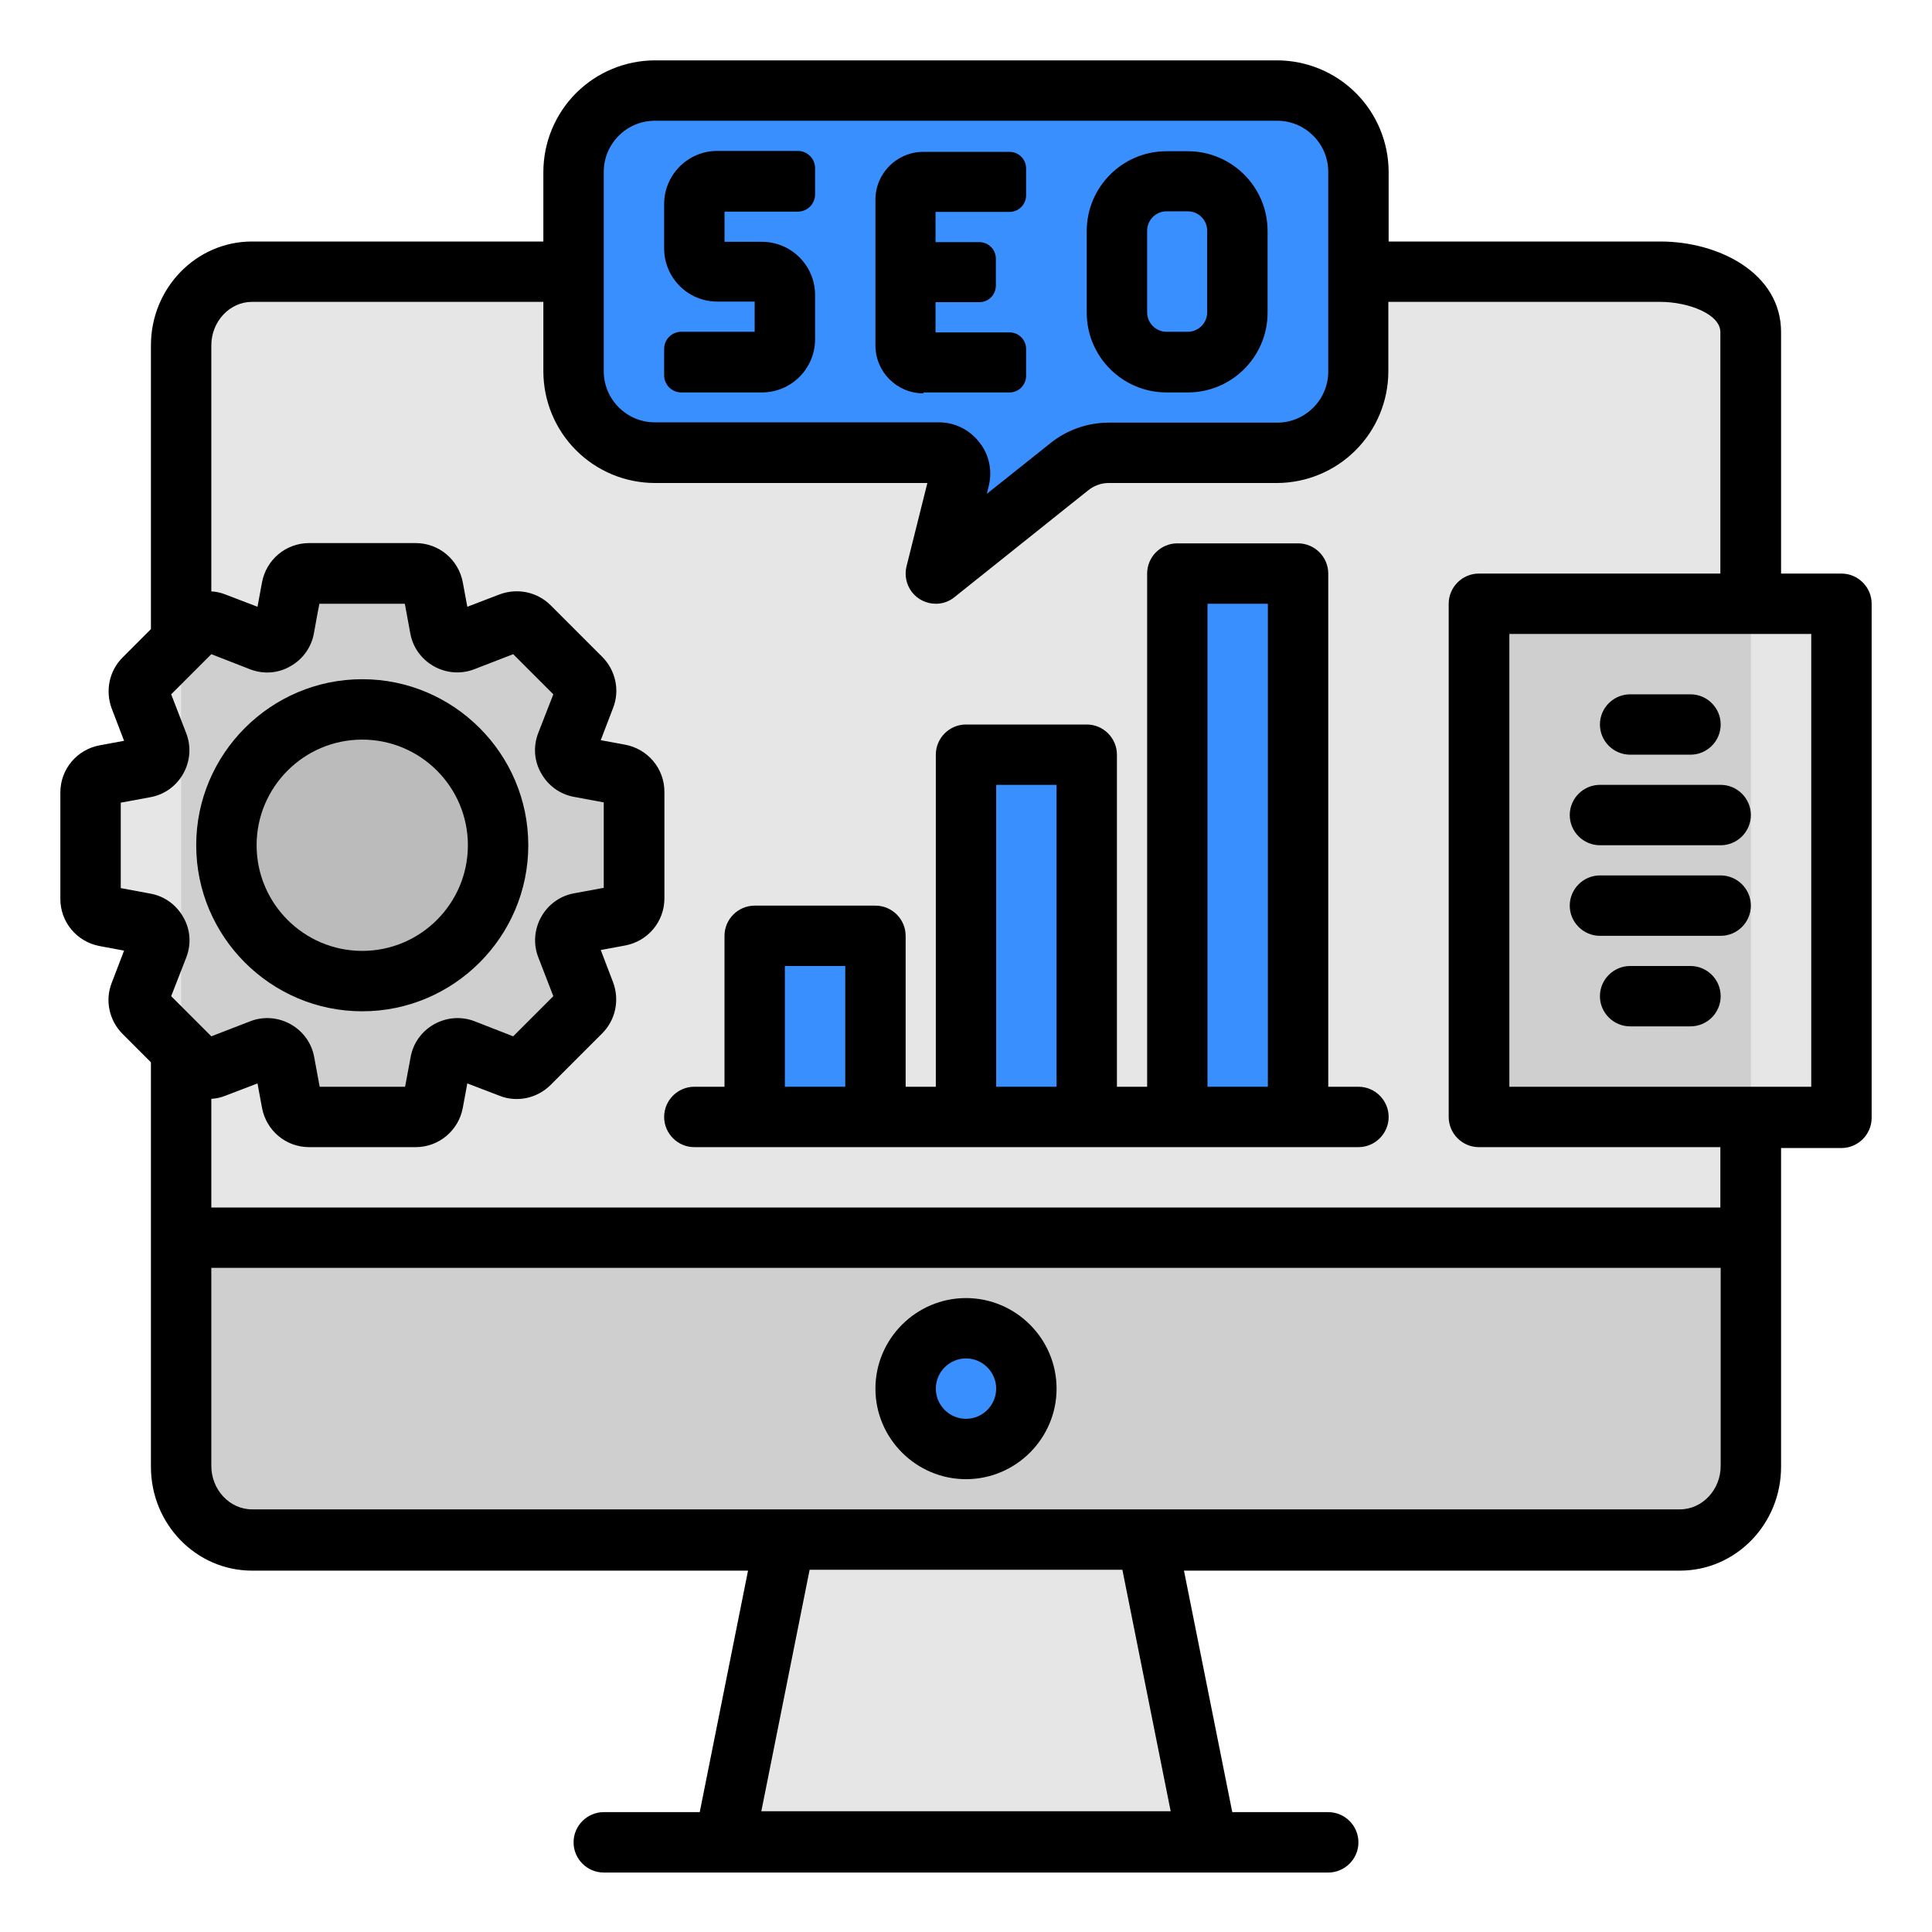 <svg width="50" height="50" viewBox="0 0 50 50" fill="none" xmlns="http://www.w3.org/2000/svg">
<g filter="url(#filter0_b_6311_48333)">
<path d="M31.25 47.656H18.75L20.312 39.844H29.688L31.25 47.656Z" fill="black" fill-opacity="0.1"/>
</g>
<g filter="url(#filter1_b_6311_48333)">
<path d="M43.477 7.031C44.492 7.031 45.312 7.883 45.312 8.938V37.938C45.312 38.992 44.492 39.844 43.477 39.844H6.523C5.508 39.844 4.688 38.992 4.688 37.938V8.938C4.688 7.883 5.508 7.031 6.523 7.031H43.477Z" fill="black" fill-opacity="0.1"/>
</g>
<g filter="url(#filter2_b_6311_48333)">
<path d="M45.312 32.031V37.938C45.312 38.992 44.492 39.844 43.477 39.844H6.523C5.508 39.844 4.688 38.992 4.688 37.938V32.031H45.312Z" fill="black" fill-opacity="0.1"/>
</g>
<path d="M28.695 11.719H33.055C34.211 11.719 35.156 10.773 35.156 9.617V4.445C35.156 3.289 34.211 2.344 33.055 2.344H16.945C15.789 2.344 14.844 3.289 14.844 4.445V9.617C14.844 10.773 15.789 11.719 16.945 11.719H24.297C24.38 11.719 24.462 11.738 24.537 11.774C24.612 11.81 24.677 11.863 24.729 11.929C24.78 11.994 24.815 12.071 24.833 12.152C24.85 12.233 24.848 12.318 24.828 12.398L24.219 14.844L27.68 12.07C27.969 11.844 28.328 11.719 28.695 11.719Z" fill="#398FFD"/>
<path d="M30.469 28.906V14.844H33.594V28.906" fill="#398FFD"/>
<path d="M25 28.906V19.531H28.125V28.906" fill="#398FFD"/>
<path d="M19.531 28.906V24.219H22.656V28.906" fill="#398FFD"/>
<g filter="url(#filter3_b_6311_48333)">
<path d="M25 37.5C25.863 37.5 26.562 36.8 26.562 35.938C26.562 35.075 25.863 34.375 25 34.375C24.137 34.375 23.438 35.075 23.438 35.938C23.438 36.8 24.137 37.5 25 37.5Z" fill="#398FFD"/>
</g>
<g filter="url(#filter4_b_6311_48333)">
<path d="M38.281 15.625H47.656V28.906H38.281V15.625Z" fill="black" fill-opacity="0.1"/>
</g>
<g filter="url(#filter5_b_6311_48333)">
<path d="M7.367 16.242L7.555 15.219C7.594 15 7.781 14.844 8 14.844H10.758C10.977 14.844 11.164 15 11.203 15.219L11.391 16.242C11.445 16.523 11.734 16.688 12 16.586L13.203 16.125C13.375 16.062 13.562 16.102 13.688 16.227L15.023 17.562C15.148 17.688 15.188 17.883 15.125 18.047L14.664 19.25C14.562 19.516 14.727 19.812 15.008 19.859L16.031 20.047C16.25 20.086 16.406 20.273 16.406 20.492V23.25C16.406 23.469 16.25 23.656 16.031 23.695L15.008 23.883C14.727 23.938 14.562 24.227 14.664 24.492L15.125 25.695C15.188 25.867 15.148 26.055 15.023 26.18L13.688 27.516C13.562 27.641 13.367 27.68 13.203 27.617L12 27.156C11.938 27.132 11.871 27.122 11.804 27.127C11.737 27.132 11.672 27.151 11.614 27.184C11.556 27.217 11.506 27.262 11.467 27.317C11.428 27.372 11.402 27.434 11.391 27.5L11.203 28.523C11.164 28.742 10.977 28.898 10.758 28.898H8C7.781 28.898 7.594 28.742 7.555 28.523L7.367 27.5C7.355 27.434 7.329 27.372 7.29 27.318C7.251 27.263 7.201 27.218 7.143 27.186C7.085 27.153 7.02 27.133 6.954 27.128C6.887 27.123 6.82 27.133 6.758 27.156L5.555 27.617C5.383 27.68 5.195 27.641 5.07 27.516L3.734 26.18C3.673 26.117 3.631 26.038 3.613 25.952C3.595 25.866 3.602 25.777 3.633 25.695L4.094 24.492C4.118 24.43 4.128 24.363 4.123 24.296C4.118 24.229 4.099 24.165 4.066 24.106C4.033 24.048 3.987 23.998 3.933 23.959C3.878 23.921 3.816 23.895 3.75 23.883L2.727 23.695C2.622 23.677 2.526 23.622 2.458 23.541C2.389 23.459 2.352 23.357 2.352 23.25V20.492C2.352 20.273 2.508 20.086 2.727 20.047L3.75 19.859C4.031 19.805 4.195 19.516 4.094 19.25L3.633 18.047C3.602 17.965 3.595 17.876 3.613 17.79C3.631 17.704 3.673 17.625 3.734 17.562L5.07 16.227C5.195 16.102 5.391 16.062 5.555 16.125L6.758 16.586C7.023 16.688 7.32 16.523 7.367 16.242Z" fill="black" fill-opacity="0.1"/>
</g>
<g filter="url(#filter6_b_6311_48333)">
<path d="M9.375 25.391C11.317 25.391 12.891 23.817 12.891 21.875C12.891 19.933 11.317 18.359 9.375 18.359C7.433 18.359 5.859 19.933 5.859 21.875C5.859 23.817 7.433 25.391 9.375 25.391Z" fill="black" fill-opacity="0.1"/>
</g>
<path d="M17.633 10.156H19.719C20.477 10.156 21.094 9.539 21.094 8.781V7.633C21.094 6.875 20.477 6.258 19.719 6.258H18.75V5.477H20.648C20.891 5.477 21.094 5.281 21.094 5.031V4.352C21.094 4.233 21.047 4.12 20.963 4.037C20.88 3.953 20.767 3.906 20.648 3.906H18.562C17.805 3.906 17.188 4.523 17.188 5.281V6.43C17.188 7.188 17.805 7.805 18.562 7.805H19.531V8.586H17.633C17.515 8.586 17.401 8.633 17.318 8.716C17.234 8.8 17.188 8.913 17.188 9.031V9.711C17.188 9.953 17.383 10.156 17.633 10.156ZM23.898 10.156H26.125C26.367 10.156 26.555 9.961 26.555 9.727V9.031C26.555 8.789 26.359 8.602 26.125 8.602H24.211V7.82H25.344C25.586 7.82 25.773 7.625 25.773 7.391V6.695C25.773 6.453 25.578 6.266 25.344 6.266H24.211V5.484H26.125C26.367 5.484 26.555 5.289 26.555 5.055V4.359C26.555 4.117 26.359 3.93 26.125 3.93H23.898C23.211 3.93 22.656 4.484 22.656 5.172V8.938C22.656 9.625 23.211 10.18 23.898 10.18V10.156ZM30.188 10.156H30.742C31.883 10.156 32.805 9.227 32.805 8.094V5.977C32.805 4.836 31.875 3.914 30.742 3.914H30.188C29.047 3.914 28.125 4.844 28.125 5.977V8.094C28.125 9.234 29.055 10.156 30.188 10.156ZM29.688 5.969C29.688 5.695 29.914 5.469 30.188 5.469H30.742C31.016 5.469 31.242 5.695 31.242 5.969V8.086C31.242 8.359 31.016 8.586 30.742 8.586H30.188C29.914 8.586 29.688 8.359 29.688 8.086V5.969ZM25 38.281C26.289 38.281 27.344 37.227 27.344 35.938C27.344 34.648 26.289 33.594 25 33.594C23.711 33.594 22.656 34.648 22.656 35.938C22.656 37.227 23.711 38.281 25 38.281ZM25 35.156C25.43 35.156 25.781 35.508 25.781 35.938C25.781 36.367 25.43 36.719 25 36.719C24.57 36.719 24.219 36.367 24.219 35.938C24.219 35.508 24.57 35.156 25 35.156Z" fill="black"/>
<path d="M47.656 14.844H46.094V8.594C46.094 7.07 44.484 6.25 42.969 6.25H35.938V4.445C35.935 3.681 35.631 2.949 35.091 2.409C34.551 1.869 33.819 1.565 33.055 1.562H16.945C16.181 1.565 15.449 1.869 14.909 2.409C14.369 2.949 14.065 3.681 14.062 4.445V6.25H6.523C5.078 6.25 3.906 7.453 3.906 8.938V16.281L3.172 17.016C2.828 17.359 2.719 17.875 2.891 18.336L3.211 19.172L2.578 19.289C1.992 19.398 1.562 19.906 1.562 20.508V23.266C1.562 23.867 1.992 24.375 2.578 24.484L3.211 24.602L2.891 25.438C2.711 25.891 2.828 26.414 3.172 26.758L3.906 27.492V37.961C3.906 39.445 5.078 40.648 6.523 40.648H19.359L18.109 46.898H15.625C15.195 46.898 14.844 47.25 14.844 47.68C14.844 48.109 15.195 48.461 15.625 48.461H34.375C34.805 48.461 35.156 48.109 35.156 47.68C35.156 47.25 34.805 46.898 34.375 46.898H31.891L30.641 40.648H43.477C44.922 40.648 46.094 39.445 46.094 37.961V29.711H47.656C48.086 29.711 48.438 29.359 48.438 28.93V15.625C48.438 15.195 48.086 14.844 47.656 14.844ZM15.625 4.445C15.625 3.719 16.219 3.125 16.945 3.125H33.055C33.781 3.125 34.375 3.719 34.375 4.445V9.617C34.375 10.344 33.781 10.938 33.055 10.938H28.695C28.148 10.938 27.617 11.125 27.195 11.461L25.539 12.781L25.586 12.586C25.688 12.188 25.602 11.766 25.344 11.445C25.086 11.117 24.711 10.93 24.297 10.93H16.945C16.219 10.93 15.625 10.336 15.625 9.609V4.445ZM3.125 22.984V20.773L3.883 20.633C4.25 20.57 4.562 20.344 4.742 20.023C4.922 19.703 4.953 19.32 4.82 18.977L4.43 17.969L5.469 16.93L6.469 17.32C6.812 17.453 7.195 17.43 7.516 17.242C7.836 17.062 8.062 16.75 8.125 16.383C8.188 16.016 8.266 15.625 8.266 15.625H10.477L10.617 16.383C10.68 16.75 10.906 17.062 11.227 17.242C11.547 17.422 11.93 17.453 12.273 17.32L13.281 16.93L14.32 17.969L13.93 18.969C13.797 19.312 13.82 19.695 14.008 20.016C14.188 20.336 14.5 20.562 14.867 20.625L15.625 20.766V22.977L14.867 23.117C14.5 23.18 14.188 23.406 14.008 23.727C13.828 24.047 13.797 24.43 13.93 24.773L14.32 25.781L13.281 26.82L12.281 26.43C11.938 26.297 11.555 26.328 11.234 26.508C10.914 26.688 10.688 27 10.625 27.367L10.484 28.125H8.273L8.133 27.367C8.07 27 7.844 26.688 7.523 26.508C7.203 26.328 6.82 26.297 6.477 26.43L5.469 26.82L4.43 25.781L4.82 24.781C4.953 24.438 4.93 24.055 4.742 23.734C4.562 23.414 4.25 23.188 3.883 23.125L3.125 22.984ZM30.297 46.875H19.703L20.953 40.625H29.047L30.297 46.875ZM44.531 37.938C44.531 38.555 44.055 39.062 43.477 39.062H6.523C5.945 39.062 5.469 38.555 5.469 37.938V32.812H44.531V37.938ZM44.531 31.25H5.469V28.438C5.594 28.43 5.711 28.406 5.828 28.359L6.664 28.039L6.781 28.672C6.891 29.258 7.398 29.688 8 29.688H10.758C11.359 29.688 11.867 29.258 11.977 28.672L12.094 28.039L12.93 28.359C13.383 28.539 13.906 28.422 14.25 28.078L15.586 26.742C15.93 26.398 16.039 25.883 15.867 25.422L15.547 24.586L16.18 24.469C16.766 24.359 17.195 23.852 17.195 23.25V20.492C17.195 19.891 16.766 19.383 16.18 19.273L15.547 19.156L15.867 18.32C16.047 17.867 15.93 17.344 15.586 17L14.25 15.664C13.906 15.32 13.391 15.211 12.93 15.383L12.094 15.703L11.977 15.07C11.867 14.484 11.359 14.055 10.758 14.055H8C7.398 14.055 6.891 14.484 6.781 15.07L6.664 15.703L5.828 15.383C5.713 15.338 5.592 15.312 5.469 15.305V8.938C5.469 8.32 5.945 7.812 6.523 7.812H14.062V9.617C14.065 10.381 14.369 11.113 14.909 11.653C15.449 12.194 16.181 12.498 16.945 12.5H24L23.461 14.656C23.432 14.771 23.43 14.891 23.455 15.007C23.479 15.123 23.53 15.232 23.603 15.326C23.676 15.419 23.77 15.495 23.876 15.546C23.983 15.598 24.1 15.625 24.219 15.625C24.391 15.625 24.562 15.57 24.703 15.453L28.164 12.688C28.312 12.57 28.5 12.5 28.688 12.5H33.047C33.811 12.498 34.543 12.194 35.083 11.653C35.623 11.113 35.928 10.381 35.93 9.617V7.812H42.961C43.703 7.812 44.523 8.133 44.523 8.594V14.844H38.273C37.844 14.844 37.492 15.195 37.492 15.625V28.906C37.492 29.336 37.844 29.688 38.273 29.688H44.523V31.25H44.531ZM46.875 28.125H39.062V16.406H46.875V28.125Z" fill="black"/>
<path d="M35.156 28.125H34.375V14.844C34.375 14.414 34.023 14.062 33.594 14.062H30.469C30.039 14.062 29.688 14.414 29.688 14.844V28.125H28.906V19.531C28.906 19.102 28.555 18.75 28.125 18.75H25C24.57 18.75 24.219 19.102 24.219 19.531V28.125H23.438V24.219C23.438 23.789 23.086 23.438 22.656 23.438H19.531C19.102 23.438 18.75 23.789 18.75 24.219V28.125H17.969C17.539 28.125 17.188 28.477 17.188 28.906C17.188 29.336 17.539 29.688 17.969 29.688H35.156C35.586 29.688 35.938 29.336 35.938 28.906C35.938 28.477 35.586 28.125 35.156 28.125ZM31.25 15.625H32.812V28.125H31.25V15.625ZM25.781 20.312H27.344V28.125H25.781V20.312ZM20.312 25H21.875V28.125H20.312V25ZM42.188 19.531H43.75C44.18 19.531 44.531 19.18 44.531 18.75C44.531 18.32 44.18 17.969 43.75 17.969H42.188C41.758 17.969 41.406 18.32 41.406 18.75C41.406 19.18 41.758 19.531 42.188 19.531ZM43.75 25H42.188C41.758 25 41.406 25.352 41.406 25.781C41.406 26.211 41.758 26.562 42.188 26.562H43.75C44.18 26.562 44.531 26.211 44.531 25.781C44.531 25.352 44.18 25 43.75 25ZM41.406 21.875H44.531C44.961 21.875 45.312 21.523 45.312 21.094C45.312 20.664 44.961 20.312 44.531 20.312H41.406C40.977 20.312 40.625 20.664 40.625 21.094C40.625 21.523 40.977 21.875 41.406 21.875ZM41.406 24.219H44.531C44.961 24.219 45.312 23.867 45.312 23.438C45.312 23.008 44.961 22.656 44.531 22.656H41.406C40.977 22.656 40.625 23.008 40.625 23.438C40.625 23.867 40.977 24.219 41.406 24.219ZM9.375 26.172C11.742 26.172 13.672 24.242 13.672 21.875C13.672 19.508 11.742 17.578 9.375 17.578C7.008 17.578 5.078 19.508 5.078 21.875C5.078 24.242 7.008 26.172 9.375 26.172ZM9.375 19.141C10.883 19.141 12.109 20.367 12.109 21.875C12.109 23.383 10.883 24.609 9.375 24.609C7.867 24.609 6.641 23.383 6.641 21.875C6.641 20.367 7.867 19.141 9.375 19.141Z" fill="black"/>
<defs>
<filter id="filter0_b_6311_48333" x="10.75" y="31.844" width="28.5" height="23.812" filterUnits="userSpaceOnUse" color-interpolation-filters="sRGB">
<feFlood flood-opacity="0" result="BackgroundImageFix"/>
<feGaussianBlur in="BackgroundImageFix" stdDeviation="4"/>
<feComposite in2="SourceAlpha" operator="in" result="effect1_backgroundBlur_6311_48333"/>
<feBlend mode="normal" in="SourceGraphic" in2="effect1_backgroundBlur_6311_48333" result="shape"/>
</filter>
<filter id="filter1_b_6311_48333" x="-3.312" y="-0.969" width="56.625" height="48.812" filterUnits="userSpaceOnUse" color-interpolation-filters="sRGB">
<feFlood flood-opacity="0" result="BackgroundImageFix"/>
<feGaussianBlur in="BackgroundImageFix" stdDeviation="4"/>
<feComposite in2="SourceAlpha" operator="in" result="effect1_backgroundBlur_6311_48333"/>
<feBlend mode="normal" in="SourceGraphic" in2="effect1_backgroundBlur_6311_48333" result="shape"/>
</filter>
<filter id="filter2_b_6311_48333" x="-3.312" y="24.031" width="56.625" height="23.812" filterUnits="userSpaceOnUse" color-interpolation-filters="sRGB">
<feFlood flood-opacity="0" result="BackgroundImageFix"/>
<feGaussianBlur in="BackgroundImageFix" stdDeviation="4"/>
<feComposite in2="SourceAlpha" operator="in" result="effect1_backgroundBlur_6311_48333"/>
<feBlend mode="normal" in="SourceGraphic" in2="effect1_backgroundBlur_6311_48333" result="shape"/>
</filter>
<filter id="filter3_b_6311_48333" x="15.438" y="26.375" width="19.125" height="19.125" filterUnits="userSpaceOnUse" color-interpolation-filters="sRGB">
<feFlood flood-opacity="0" result="BackgroundImageFix"/>
<feGaussianBlur in="BackgroundImageFix" stdDeviation="4"/>
<feComposite in2="SourceAlpha" operator="in" result="effect1_backgroundBlur_6311_48333"/>
<feBlend mode="normal" in="SourceGraphic" in2="effect1_backgroundBlur_6311_48333" result="shape"/>
</filter>
<filter id="filter4_b_6311_48333" x="30.281" y="7.625" width="25.375" height="29.281" filterUnits="userSpaceOnUse" color-interpolation-filters="sRGB">
<feFlood flood-opacity="0" result="BackgroundImageFix"/>
<feGaussianBlur in="BackgroundImageFix" stdDeviation="4"/>
<feComposite in2="SourceAlpha" operator="in" result="effect1_backgroundBlur_6311_48333"/>
<feBlend mode="normal" in="SourceGraphic" in2="effect1_backgroundBlur_6311_48333" result="shape"/>
</filter>
<filter id="filter5_b_6311_48333" x="-5.648" y="6.844" width="30.055" height="30.055" filterUnits="userSpaceOnUse" color-interpolation-filters="sRGB">
<feFlood flood-opacity="0" result="BackgroundImageFix"/>
<feGaussianBlur in="BackgroundImageFix" stdDeviation="4"/>
<feComposite in2="SourceAlpha" operator="in" result="effect1_backgroundBlur_6311_48333"/>
<feBlend mode="normal" in="SourceGraphic" in2="effect1_backgroundBlur_6311_48333" result="shape"/>
</filter>
<filter id="filter6_b_6311_48333" x="-2.141" y="10.359" width="23.031" height="23.031" filterUnits="userSpaceOnUse" color-interpolation-filters="sRGB">
<feFlood flood-opacity="0" result="BackgroundImageFix"/>
<feGaussianBlur in="BackgroundImageFix" stdDeviation="4"/>
<feComposite in2="SourceAlpha" operator="in" result="effect1_backgroundBlur_6311_48333"/>
<feBlend mode="normal" in="SourceGraphic" in2="effect1_backgroundBlur_6311_48333" result="shape"/>
</filter>
</defs>
</svg>
